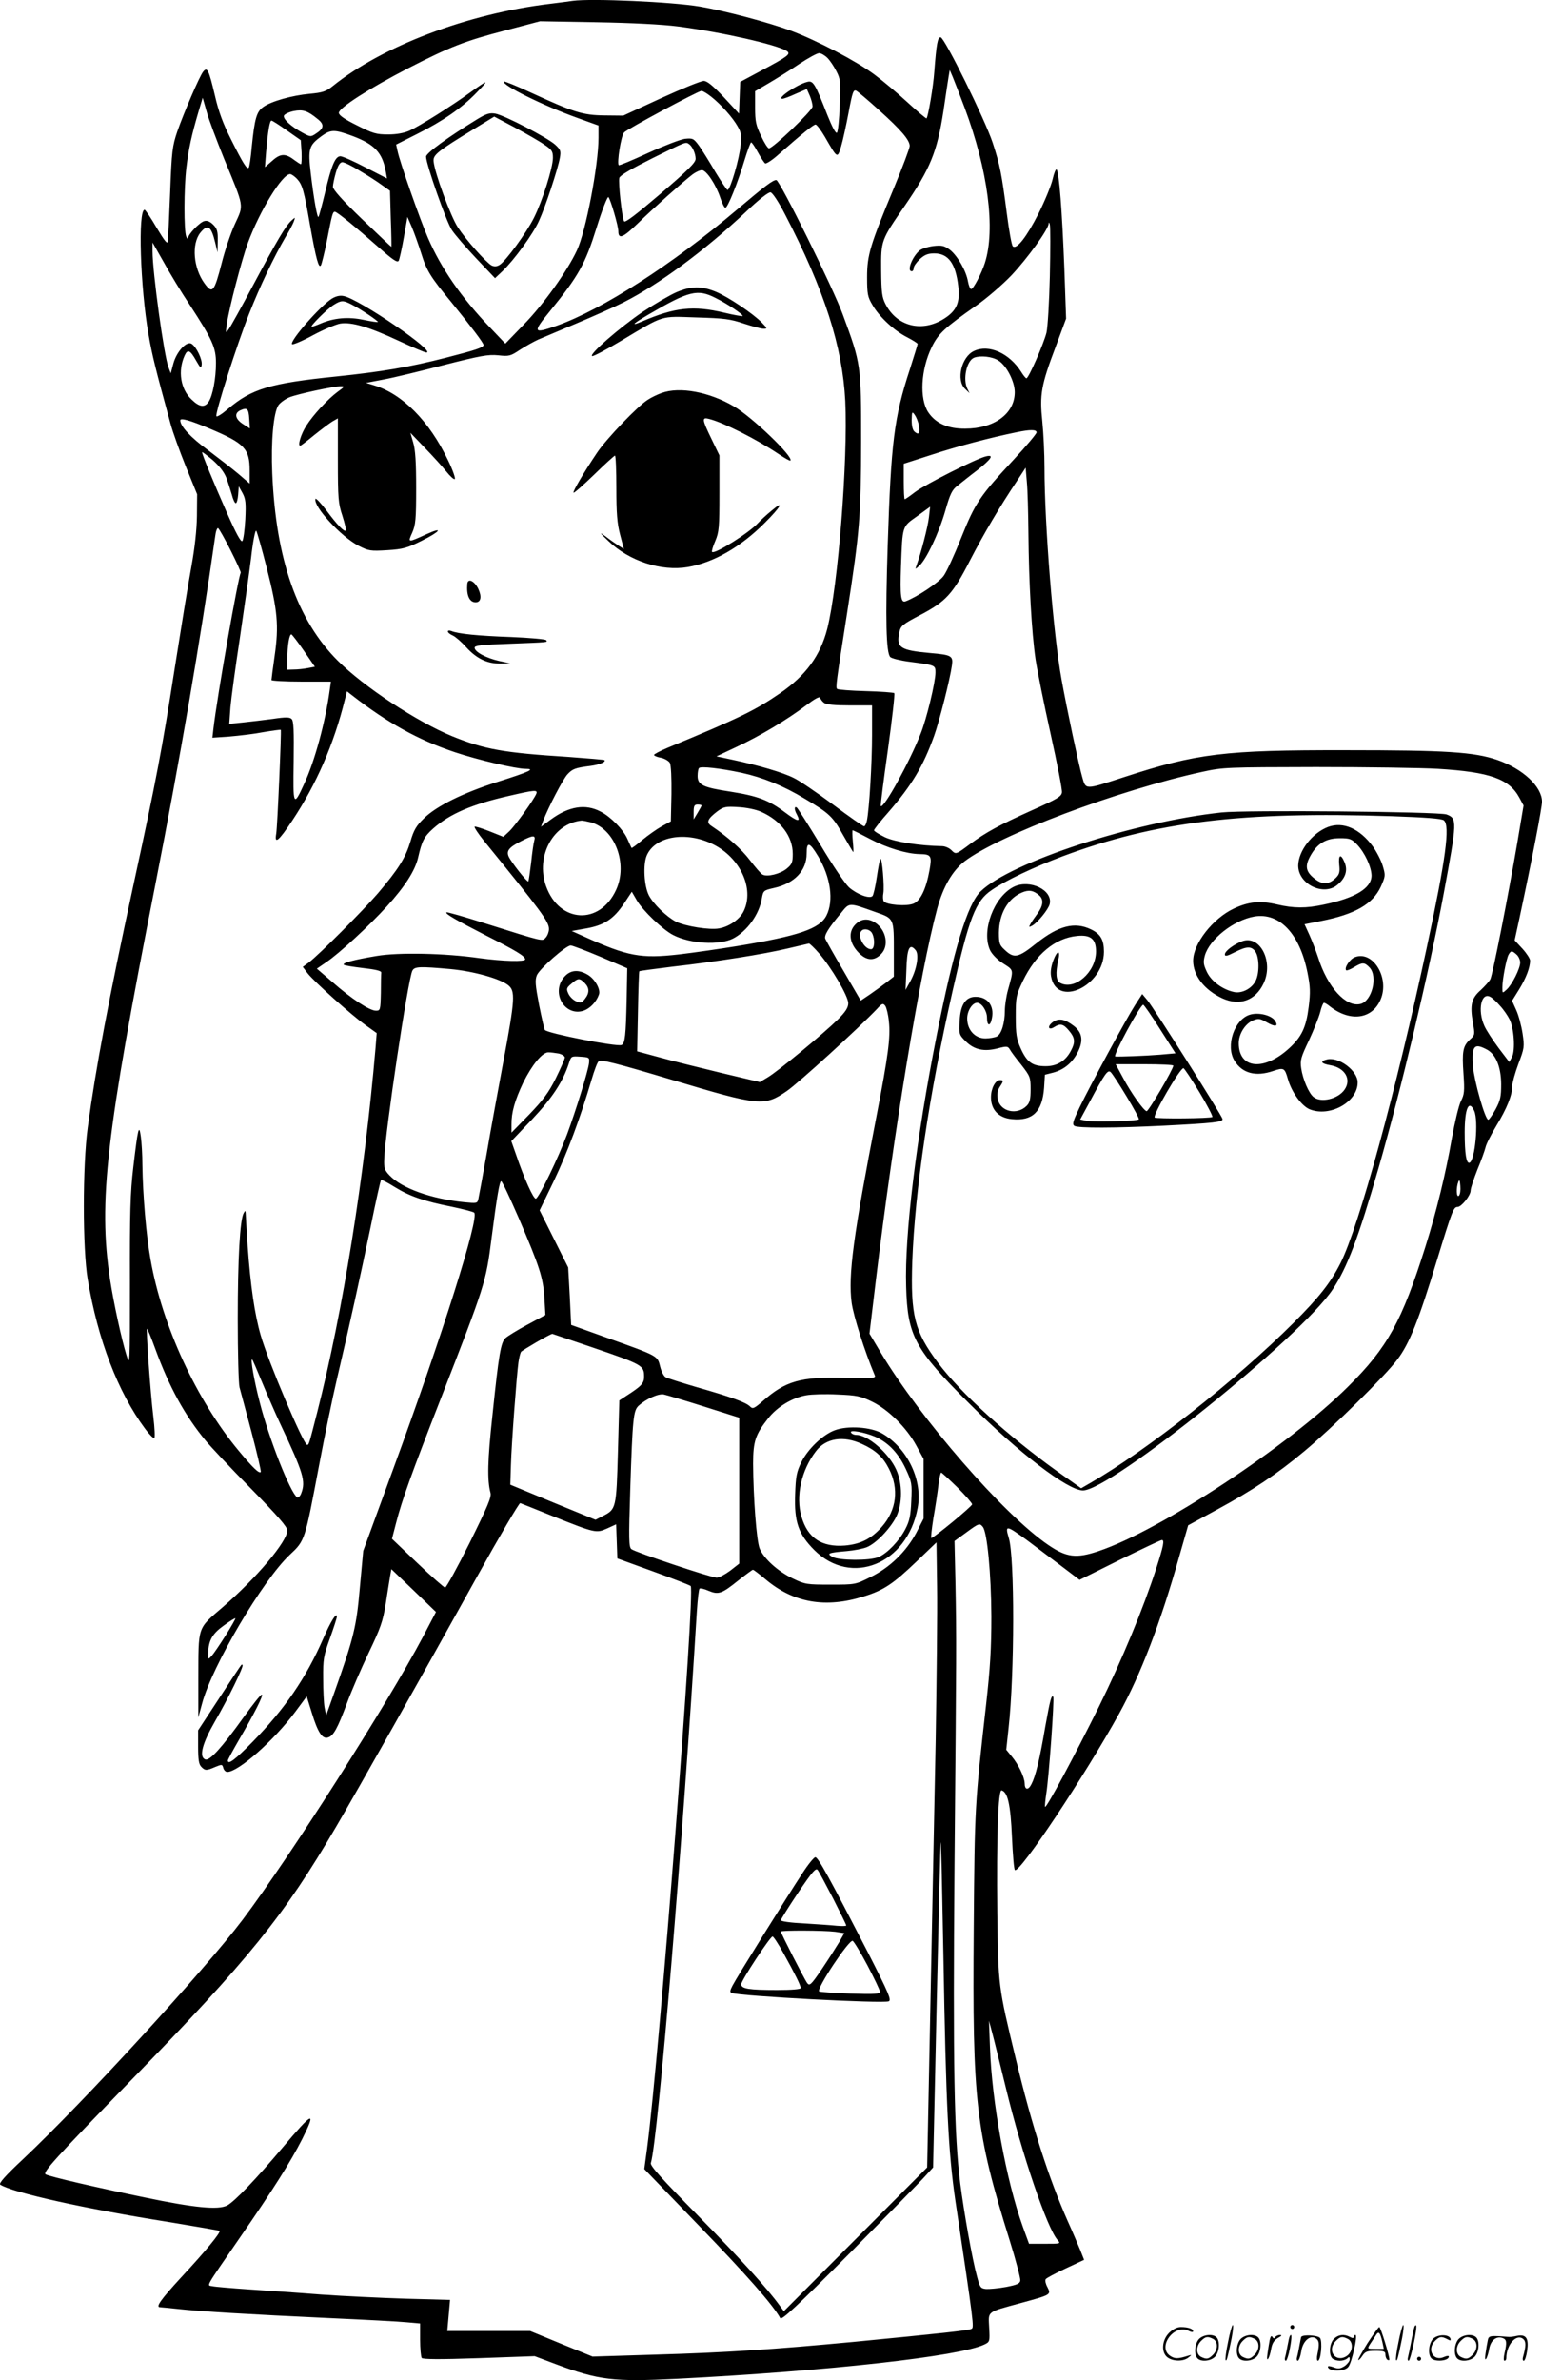 <?xml version="1.0" encoding="UTF-8"?>
<svg xmlns="http://www.w3.org/2000/svg" version="1.0" viewBox="0 0 777.953 1200.563" preserveAspectRatio="xMidYMid meet">
  <g transform="translate(-1.047,1200.827) scale(0.1,-0.1)" fill="#000000" stroke="none">
    <path d="M2900 12004 c-14 -2 -65 -9 -115 -15 -417 -50 -847 -214 -1097 -416 -32 -26 -50 -32 -115 -38 -89 -8 -196 -38 -235 -67 -33 -23 -43 -59 -57 -197 -5 -57 -12 -106 -16 -109 -9 -9 -30 25 -89 143 -40 79 -63 141 -81 220 -31 131 -39 148 -60 121 -19 -25 -96 -204 -130 -301 -25 -74 -28 -98 -36 -305 -5 -124 -10 -235 -12 -248 -1 -18 -14 -3 -56 67 -29 50 -57 91 -61 91 -34 0 -22 -391 20 -630 17 -99 35 -172 111 -450 11 -41 46 -138 77 -215 l57 -140 -1 -110 c-1 -71 -11 -161 -28 -255 -15 -80 -53 -316 -86 -525 -61 -390 -90 -546 -205 -1075 -125 -577 -192 -931 -232 -1230 -26 -192 -26 -610 0 -765 51 -305 153 -570 289 -753 21 -29 42 -50 47 -48 4 3 2 51 -5 108 -15 124 -37 438 -32 443 2 3 21 -43 42 -101 70 -192 149 -336 255 -464 25 -30 127 -139 228 -241 137 -140 183 -193 183 -211 0 -55 -155 -239 -325 -386 -131 -113 -123 -92 -124 -367 l0 -190 19 70 c49 187 306 622 442 750 78 73 76 70 148 450 28 149 69 347 91 440 62 264 116 509 169 763 26 128 50 236 53 238 2 3 33 -13 68 -35 76 -47 148 -72 289 -100 57 -12 108 -25 113 -30 26 -26 -161 -618 -408 -1291 l-152 -415 -17 -185 c-17 -197 -30 -251 -129 -530 l-41 -115 -8 40 c-4 22 -7 88 -7 146 -1 97 2 115 34 203 19 53 35 102 35 109 0 26 -31 -23 -69 -111 -87 -199 -194 -354 -355 -519 -90 -92 -126 -119 -126 -95 0 4 25 50 55 102 80 137 127 230 116 230 -6 0 -46 -51 -90 -112 -113 -158 -173 -223 -195 -215 -33 13 -15 81 49 192 65 112 146 277 139 284 -5 6 5 20 -117 -166 l-107 -163 0 -84 c0 -64 4 -88 16 -100 19 -20 26 -20 70 -1 34 14 36 14 41 -5 3 -11 12 -20 20 -20 56 0 235 158 343 303 l58 78 26 -84 c30 -98 53 -133 82 -123 27 8 48 47 95 173 22 60 71 173 109 253 60 125 72 159 86 245 8 55 19 118 22 139 l7 39 113 -108 112 -108 -66 -126 c-177 -335 -674 -1114 -909 -1426 -195 -258 -803 -921 -1107 -1207 -93 -87 -125 -124 -116 -130 62 -40 430 -122 848 -188 140 -23 256 -43 258 -45 8 -7 -71 -103 -193 -234 -103 -112 -131 -151 -107 -151 4 0 45 -4 92 -9 107 -12 356 -27 765 -46 176 -8 350 -17 388 -21 l67 -6 0 -82 c0 -44 4 -86 8 -92 5 -7 89 -8 289 -1 l281 10 109 -41 c214 -80 288 -89 608 -73 762 39 1428 113 1552 173 27 13 28 15 24 85 -4 85 -16 76 159 124 154 42 154 42 135 80 -9 16 -13 34 -9 40 3 6 49 30 100 54 l94 44 -19 48 c-11 26 -39 93 -64 148 -95 214 -180 478 -261 815 -90 372 -89 367 -94 740 -4 382 4 623 22 617 31 -9 45 -73 52 -235 4 -89 10 -165 15 -167 25 -16 354 478 526 790 108 196 208 455 302 789 l46 160 145 79 c181 98 305 181 440 294 142 118 411 383 470 463 61 80 108 198 200 501 77 252 84 269 104 269 20 0 66 58 66 83 0 12 16 59 34 105 19 45 37 96 41 112 3 16 28 65 55 110 53 87 80 154 80 200 0 16 14 66 31 112 30 79 31 86 21 153 -6 39 -20 92 -32 118 l-21 47 36 58 c35 57 55 110 55 145 0 9 -17 36 -39 60 l-39 42 25 115 c66 309 113 554 113 584 0 76 -96 166 -226 211 -117 40 -258 49 -764 49 -614 1 -751 -16 -1119 -136 -200 -65 -192 -65 -211 2 -16 55 -77 341 -104 491 -41 222 -86 783 -86 1068 0 69 -5 175 -11 234 -14 135 -6 182 67 375 l53 143 -9 257 c-11 284 -26 482 -39 495 -4 4 -13 -18 -20 -49 -7 -31 -39 -109 -71 -173 -60 -118 -111 -184 -130 -165 -6 6 -19 80 -30 165 -26 201 -35 246 -71 356 -38 116 -244 533 -263 533 -15 0 -21 -30 -32 -175 -5 -74 -31 -225 -39 -234 -2 -2 -45 34 -95 80 -50 46 -126 110 -168 141 -91 68 -288 171 -423 222 -115 42 -329 99 -457 121 -141 24 -548 42 -642 29z m530 -129 c223 -29 499 -92 550 -124 22 -15 6 -27 -123 -96 l-112 -60 -3 -80 -3 -80 -77 83 c-55 58 -84 82 -101 82 -14 0 -110 -39 -215 -87 l-191 -88 -95 1 c-109 1 -156 16 -373 116 -71 33 -131 57 -134 55 -15 -16 196 -121 369 -183 l108 -39 0 -62 c0 -138 -64 -473 -109 -568 -49 -105 -169 -273 -269 -375 l-92 -95 -80 84 c-144 151 -244 296 -310 448 -40 92 -143 385 -154 440 l-7 32 103 52 c132 66 228 132 303 210 67 69 61 68 -35 -1 -86 -63 -253 -168 -304 -191 -27 -12 -65 -19 -107 -19 -60 0 -77 5 -158 46 -63 31 -91 51 -91 63 0 25 153 123 350 225 212 109 287 138 495 192 l170 45 285 -5 c178 -3 332 -11 410 -21z m755 -159 c13 -13 33 -43 45 -67 21 -40 22 -53 17 -172 -2 -71 -9 -133 -14 -138 -6 -6 -24 28 -48 88 -63 161 -72 176 -102 168 -52 -13 -157 -85 -125 -85 7 0 37 11 67 25 l56 24 15 -34 c8 -19 14 -43 14 -54 0 -20 -200 -211 -220 -211 -6 0 -24 28 -40 63 -26 53 -30 74 -30 143 l0 82 73 43 c39 23 108 66 152 96 44 29 88 53 98 53 10 0 29 -11 42 -24z m692 -251 c118 -315 157 -614 102 -784 -17 -53 -58 -131 -69 -131 -5 0 -12 17 -16 38 -9 54 -53 130 -91 160 -29 21 -40 24 -85 19 -28 -4 -60 -14 -70 -24 -37 -33 -63 -103 -38 -103 6 0 10 7 10 16 0 9 14 29 31 45 24 22 41 29 73 29 71 0 108 -51 121 -166 10 -81 -9 -124 -71 -163 -111 -71 -238 -40 -296 73 -18 35 -21 59 -22 171 -1 151 -1 151 119 325 129 188 163 271 195 477 11 76 23 154 26 173 l6 35 15 -35 c8 -19 35 -89 60 -155z m-431 -13 c109 -98 154 -150 154 -180 0 -11 -35 -104 -78 -208 -122 -293 -137 -342 -137 -454 0 -85 3 -100 27 -140 34 -60 112 -132 177 -164 28 -15 51 -29 51 -33 0 -3 -18 -61 -39 -127 -80 -244 -95 -368 -112 -889 -12 -374 -8 -542 13 -563 7 -7 51 -18 98 -24 129 -17 130 -17 130 -54 0 -49 -45 -236 -76 -312 -55 -140 -185 -376 -200 -362 -2 2 14 130 36 284 21 153 36 282 32 286 -4 3 -69 8 -144 10 -75 2 -140 7 -144 11 -8 8 -6 25 50 382 64 413 70 488 71 865 0 387 0 391 -92 640 -47 131 -319 680 -336 680 -18 0 -57 -30 -199 -150 -327 -277 -679 -503 -909 -585 -120 -42 -123 -35 -33 75 143 176 177 236 234 419 28 90 55 159 60 155 11 -12 50 -146 50 -172 0 -43 24 -33 99 40 81 79 227 209 275 246 16 12 37 22 48 22 22 0 71 -73 93 -141 9 -27 20 -49 25 -49 12 0 63 128 96 238 15 50 31 92 34 92 4 0 19 -22 34 -50 15 -27 31 -52 37 -56 5 -3 35 16 65 43 126 111 179 153 189 153 6 0 27 -28 47 -62 64 -111 63 -111 82 -48 9 30 26 108 38 172 19 102 24 116 39 108 9 -5 61 -49 115 -98z m-866 82 c45 -30 110 -98 142 -147 28 -44 30 -53 25 -110 -5 -65 -52 -227 -66 -227 -4 0 -31 41 -61 90 -29 50 -66 109 -82 132 -28 38 -32 40 -72 36 -23 -3 -106 -35 -185 -71 -80 -37 -147 -65 -149 -62 -10 10 11 147 27 165 13 16 373 209 391 210 3 0 17 -7 30 -16z m-2438 -329 c102 -247 99 -228 54 -326 -21 -45 -51 -134 -67 -198 -38 -147 -47 -157 -87 -102 -56 77 -66 198 -21 255 37 46 55 34 75 -49 l12 -50 1 58 c1 48 -3 62 -23 82 -16 16 -31 22 -45 18 -23 -6 -81 -66 -82 -86 0 -7 -4 -3 -9 8 -12 29 -12 244 1 350 11 93 26 161 61 280 l21 70 20 -70 c10 -38 51 -146 89 -240z m472 202 c34 -27 31 -47 -10 -73 -25 -17 -28 -17 -68 5 -57 31 -99 69 -93 86 3 7 25 18 49 23 47 9 70 2 122 -41z m-156 -57 l70 -49 4 -61 c1 -33 0 -60 -3 -60 -4 0 -17 9 -31 19 -46 36 -72 36 -113 -1 l-38 -33 6 77 c9 104 18 158 27 158 4 0 39 -22 78 -50z m334 -29 c108 -41 147 -83 164 -174 l7 -39 -109 56 c-59 31 -116 56 -126 56 -26 0 -45 -45 -77 -181 -16 -66 -31 -123 -34 -125 -6 -7 -24 94 -39 222 -14 122 -9 139 54 185 48 35 66 35 160 0z m1694 -39 c17 -11 34 -48 34 -75 0 -19 -38 -57 -177 -176 -123 -105 -179 -148 -184 -139 -11 20 -30 198 -24 219 4 13 63 47 167 99 172 85 167 83 184 72z m-1661 -135 c39 -23 89 -55 112 -72 l41 -29 4 -141 c3 -77 4 -141 3 -142 0 -1 -67 62 -148 140 -98 94 -147 149 -147 163 0 11 7 44 15 72 11 37 21 52 33 52 9 0 49 -19 87 -43z m-317 -40 c28 -30 36 -57 67 -237 30 -169 44 -220 55 -199 4 8 18 64 30 124 26 134 29 145 40 145 11 0 107 -79 225 -183 68 -60 90 -75 97 -64 4 8 16 61 26 118 l18 103 22 -51 c12 -28 33 -87 47 -131 28 -90 46 -119 154 -250 103 -127 161 -204 161 -214 0 -13 -41 -26 -189 -64 -187 -48 -324 -71 -555 -95 -333 -34 -426 -62 -546 -164 -30 -26 -56 -42 -58 -36 -6 18 104 362 165 516 56 142 125 286 183 386 18 29 37 65 42 78 9 25 9 25 -12 6 -28 -26 -69 -94 -194 -328 -58 -109 -113 -208 -122 -220 -15 -21 -16 -20 -9 28 11 78 74 320 106 408 60 162 173 347 213 347 7 0 22 -11 34 -23z m2464 -182 c198 -381 289 -665 303 -940 14 -295 -36 -931 -91 -1149 -35 -135 -108 -235 -237 -324 -128 -88 -207 -126 -569 -276 -38 -16 -68 -32 -68 -36 0 -4 16 -11 35 -14 19 -4 39 -16 45 -26 6 -12 9 -76 8 -157 l-3 -138 -46 -25 c-25 -14 -69 -45 -98 -69 -28 -24 -53 -42 -54 -40 -2 2 -11 23 -22 47 -20 45 -83 110 -134 136 -77 41 -161 27 -252 -40 l-49 -36 10 28 c27 71 101 212 123 236 26 28 39 33 117 43 45 6 79 20 70 29 -3 2 -84 9 -180 16 -330 21 -424 38 -587 104 -178 73 -447 250 -578 381 -205 204 -313 513 -331 945 -7 161 6 306 31 344 9 13 34 31 55 40 42 17 224 56 261 56 19 0 17 -4 -17 -28 -50 -37 -124 -117 -158 -171 -27 -42 -45 -101 -31 -101 4 0 35 24 70 53 35 28 76 59 92 69 l28 16 0 -211 c0 -193 2 -218 23 -281 12 -38 20 -71 17 -74 -8 -8 -44 29 -98 102 -28 37 -53 63 -55 58 -12 -38 130 -192 218 -237 51 -26 60 -27 145 -22 78 5 100 11 172 47 94 46 114 74 26 34 -96 -44 -96 -44 -73 7 17 39 20 66 20 225 0 131 -4 194 -15 230 l-14 49 72 -75 c40 -41 89 -95 109 -120 20 -25 39 -42 43 -38 4 4 -11 47 -34 94 -95 199 -231 336 -375 379 l-39 12 89 17 c49 9 186 42 304 73 185 47 223 54 274 49 55 -6 62 -4 110 28 28 18 69 41 91 51 22 9 108 46 192 81 83 35 192 83 241 108 176 89 409 261 615 455 66 63 115 101 125 99 10 -2 40 -47 74 -113z m1335 -310 c-3 -132 -11 -260 -17 -285 -14 -56 -90 -230 -101 -230 -4 0 -16 15 -27 33 -59 93 -162 140 -237 105 -64 -29 -92 -147 -46 -191 l23 -22 -11 22 c-24 48 -4 142 34 157 32 12 91 6 122 -14 41 -25 83 -106 83 -160 0 -108 -103 -184 -250 -184 -87 -1 -149 27 -186 82 -46 68 -38 216 17 329 33 68 65 98 228 212 50 35 128 102 174 150 81 86 186 231 188 261 1 9 3 7 6 -5 3 -11 3 -128 0 -260z m-4339 -145 c114 -175 132 -215 132 -293 0 -77 -16 -162 -36 -194 -20 -32 -47 -29 -87 10 -56 52 -70 145 -35 222 15 33 28 28 58 -26 22 -38 25 -41 28 -21 4 27 -27 91 -51 106 -25 16 -76 -40 -92 -100 l-13 -49 -11 29 c-23 57 -81 483 -81 586 l0 45 57 -100 c30 -55 89 -152 131 -215z m300 -575 l3 -48 -33 21 c-41 26 -47 55 -16 70 35 16 43 10 46 -43z m3378 -32 c7 -40 0 -51 -21 -33 -10 8 -15 29 -15 59 1 42 2 45 15 27 8 -11 18 -35 21 -53z m-3575 -18 c173 -73 199 -100 199 -210 l0 -66 -57 49 c-32 27 -102 81 -155 121 -87 64 -138 119 -138 149 0 14 50 0 151 -43z m4169 -18 c0 -7 -52 -69 -116 -138 -170 -183 -193 -216 -264 -393 -34 -86 -74 -173 -89 -193 -24 -33 -135 -107 -192 -128 -24 -9 -28 27 -23 175 8 210 5 200 81 254 l66 48 -6 -53 c-5 -47 -40 -181 -63 -244 -7 -20 -7 -20 14 -1 35 30 99 165 131 276 25 88 35 108 63 129 18 14 61 49 97 76 74 58 89 82 45 71 -48 -11 -307 -142 -357 -180 -26 -20 -49 -36 -52 -36 -3 0 -5 40 -5 90 l0 89 143 46 c125 41 290 85 427 113 67 14 100 14 100 -1z m-4088 -228 c9 -24 21 -63 28 -86 6 -24 15 -43 20 -43 5 0 10 19 12 43 l3 42 19 -34 c16 -30 18 -50 14 -133 -3 -55 -10 -104 -15 -109 -7 -7 -32 39 -77 141 -68 154 -126 295 -126 307 0 3 24 -15 53 -39 34 -30 58 -61 69 -89z m4047 -284 c2 -241 16 -496 36 -633 9 -59 43 -228 76 -376 33 -149 59 -281 57 -295 -3 -21 -23 -33 -153 -91 -162 -73 -232 -111 -310 -169 -72 -54 -72 -54 -95 -31 -11 11 -32 20 -47 20 -112 2 -237 21 -288 45 -30 15 -55 30 -55 35 0 5 33 47 74 93 117 135 174 230 229 383 26 72 81 288 90 356 7 48 -3 53 -108 62 -154 14 -174 27 -157 106 7 32 16 39 107 87 127 67 162 104 249 274 69 134 152 274 237 401 l44 67 6 -72 c4 -40 7 -157 8 -262z m-4024 -85 c30 -59 52 -109 50 -111 -11 -12 -119 -622 -138 -788 l-5 -44 86 6 c48 4 125 13 171 22 47 8 86 13 88 12 4 -5 -17 -489 -23 -524 -10 -56 12 -38 81 66 121 182 210 386 265 609 l11 43 23 -18 c181 -141 336 -227 521 -289 117 -39 308 -84 357 -84 51 0 22 -14 -142 -66 -172 -55 -307 -121 -371 -184 -38 -37 -51 -58 -68 -117 -25 -82 -59 -137 -164 -261 -75 -87 -297 -310 -350 -350 l-29 -21 25 -33 c33 -42 219 -209 292 -261 l56 -40 -6 -76 c-56 -650 -165 -1331 -294 -1836 -42 -164 -42 -165 -51 -165 -18 0 -196 419 -234 552 -31 106 -52 253 -66 450 -5 81 -10 155 -10 165 -1 16 -2 16 -10 2 -19 -32 -30 -232 -30 -533 0 -171 4 -327 9 -346 5 -19 33 -122 61 -228 28 -107 49 -196 46 -199 -8 -9 -40 21 -111 107 -213 256 -386 630 -445 965 -22 121 -39 328 -41 475 0 52 -4 118 -8 145 -9 67 -15 42 -38 -155 -15 -127 -18 -232 -17 -580 0 -418 0 -424 -17 -369 -26 84 -66 270 -84 387 -58 391 -21 718 230 1992 124 633 224 1211 301 1752 3 26 10 45 15 42 5 -3 34 -54 64 -114z m181 -86 c55 -215 62 -291 40 -444 -9 -63 -16 -118 -16 -122 0 -4 68 -8 150 -8 l150 0 -6 -42 c-22 -163 -76 -360 -129 -474 -54 -119 -57 -112 -53 114 2 151 0 204 -10 213 -9 10 -29 11 -95 1 -45 -6 -113 -14 -151 -18 l-69 -7 6 84 c4 46 25 201 47 345 21 143 47 327 57 407 9 81 21 143 26 138 4 -4 28 -89 53 -187z m188 -419 l55 -80 -37 -7 c-20 -4 -52 -7 -69 -7 l-33 -1 0 53 c0 67 10 129 21 125 4 -2 33 -39 63 -83z m2624 -262 c11 -9 54 -13 129 -13 l113 0 0 -149 c0 -142 -14 -376 -26 -433 -3 -16 -10 -28 -14 -28 -5 0 -76 49 -157 110 -81 60 -170 121 -198 134 -53 27 -178 64 -310 92 l-80 17 100 47 c117 54 257 138 352 210 45 34 69 47 71 38 3 -7 11 -19 20 -25z m-416 -353 c106 -23 212 -66 319 -131 125 -74 141 -90 193 -183 27 -47 50 -86 51 -86 2 0 1 25 -2 55 -3 30 -3 55 -1 55 3 0 43 -20 90 -45 84 -44 183 -74 248 -75 58 -1 63 -8 50 -81 -17 -95 -46 -155 -81 -169 -35 -15 -139 -6 -150 12 -4 7 -5 25 -2 40 6 32 -6 182 -15 174 -3 -3 -11 -45 -18 -92 -7 -48 -17 -91 -22 -96 -15 -15 -78 9 -118 44 -19 17 -84 113 -144 214 -61 101 -115 186 -120 189 -13 8 -13 -11 1 -36 21 -40 3 -36 -61 12 -81 61 -136 82 -275 104 -138 21 -165 34 -165 79 0 18 3 36 7 40 10 10 107 -1 215 -24z m3514 20 c262 -16 359 -51 410 -146 l21 -39 -32 -190 c-46 -268 -124 -665 -136 -687 -6 -11 -28 -35 -48 -54 -47 -41 -55 -75 -40 -162 11 -63 11 -65 -15 -88 -35 -33 -40 -59 -32 -174 6 -86 4 -103 -13 -136 -11 -22 -31 -106 -46 -189 -30 -173 -77 -367 -133 -545 -119 -377 -191 -509 -391 -707 -299 -298 -947 -725 -1258 -829 -112 -38 -162 -32 -254 31 -226 154 -646 638 -846 972 l-56 94 32 267 c90 747 223 1555 310 1878 30 110 77 190 137 237 175 133 774 359 1201 452 105 23 123 23 573 24 256 0 533 -4 616 -9z m-4550 -126 c-11 -28 -105 -159 -136 -189 l-30 -28 -70 28 c-38 15 -73 26 -75 23 -3 -3 18 -35 47 -71 292 -359 328 -408 328 -445 0 -14 -7 -33 -16 -43 -18 -20 -3 -24 -308 72 -104 33 -191 58 -193 55 -8 -7 46 -38 202 -118 148 -75 195 -103 195 -119 0 -13 -110 -10 -230 6 -174 25 -409 30 -520 11 -114 -19 -174 -35 -165 -44 3 -4 48 -11 98 -17 62 -7 92 -14 91 -23 -1 -6 -2 -52 -2 -102 -2 -87 -3 -90 -25 -90 -32 0 -125 61 -220 145 l-78 67 48 33 c63 42 217 184 306 282 90 99 142 180 157 246 19 83 30 105 76 146 84 74 195 122 384 165 129 30 144 31 136 10z m834 -59 c0 -2 -9 -19 -20 -37 l-20 -33 0 38 c0 30 4 37 20 37 11 0 20 -2 20 -5z m301 -32 c99 -44 159 -124 159 -212 0 -42 -4 -53 -30 -74 -32 -27 -100 -44 -123 -30 -8 4 -36 37 -63 72 -43 57 -115 120 -193 172 -29 18 -22 36 29 75 32 23 42 25 105 21 40 -2 90 -12 116 -24z m-859 -53 c121 -34 187 -209 127 -340 -82 -180 -287 -169 -354 19 -53 152 37 316 180 330 6 0 27 -4 47 -9z m-286 -92 c-4 -13 -11 -63 -16 -112 -6 -49 -12 -91 -14 -94 -6 -5 -86 97 -99 125 -13 29 1 47 62 78 60 31 75 32 67 3z m901 -18 c138 -68 210 -224 156 -337 -19 -41 -73 -79 -125 -88 -48 -9 -170 11 -217 34 -47 24 -115 90 -137 133 -24 47 -30 154 -11 200 41 98 198 125 334 58z m531 -61 c63 -105 80 -224 42 -299 -34 -67 -141 -103 -450 -154 -86 -14 -217 -33 -293 -42 -194 -22 -260 -10 -482 91 l-60 27 73 13 c91 16 139 48 191 126 l39 59 25 -43 c31 -53 131 -148 183 -175 87 -45 234 -53 303 -18 71 37 132 122 145 202 7 40 9 41 61 53 104 23 165 88 165 173 0 63 14 60 58 -13z m288 -281 c97 -34 94 -29 94 -208 l0 -118 -37 -29 c-21 -16 -59 -44 -84 -61 l-46 -31 -86 148 c-48 81 -89 155 -93 164 -6 17 14 51 79 129 44 55 38 54 173 6z m-283 -209 c62 -71 147 -216 147 -251 0 -22 -13 -43 -52 -82 -71 -70 -303 -262 -354 -292 l-40 -24 -194 46 c-107 26 -246 60 -310 78 l-115 31 4 200 c2 110 5 202 7 204 2 2 77 12 166 23 221 25 462 63 583 92 55 13 103 24 107 25 3 0 27 -22 51 -50z m-1103 -17 l135 -58 -3 -159 c-4 -179 -8 -221 -26 -228 -25 -10 -376 59 -387 76 -3 5 -16 62 -29 127 -19 100 -21 124 -11 149 14 33 148 151 171 150 8 0 76 -26 150 -57z m1590 33 c18 -22 6 -95 -25 -153 l-26 -47 4 95 c3 116 16 143 47 105z m3032 -22 c10 -9 18 -27 18 -40 0 -30 -41 -112 -69 -137 -21 -19 -21 -19 -21 11 0 40 20 144 31 165 12 22 18 22 41 1z m-5379 -73 c117 -11 249 -48 291 -81 37 -29 35 -70 -23 -380 -27 -145 -66 -356 -85 -469 -20 -113 -39 -216 -42 -229 -5 -23 -7 -23 -71 -17 -167 17 -315 70 -377 135 -25 26 -29 37 -27 83 4 133 120 909 142 950 11 21 37 22 192 8z m5295 -185 c18 -19 39 -50 48 -68 23 -44 30 -156 13 -190 l-14 -26 -54 71 c-29 39 -62 89 -72 112 -35 78 -16 171 30 146 10 -5 32 -25 49 -45z m-3083 -80 c9 -78 -4 -174 -61 -469 -119 -614 -145 -809 -127 -949 10 -70 66 -246 117 -367 6 -14 -12 -15 -152 -12 -223 6 -299 -16 -414 -118 -43 -37 -50 -40 -63 -27 -20 21 -94 48 -266 97 -79 23 -151 46 -160 51 -9 4 -22 29 -28 54 -14 55 -8 52 -268 145 l-181 65 -7 145 -8 145 -72 144 -72 144 73 151 c68 143 131 312 189 508 14 48 30 90 36 93 14 9 79 -7 374 -95 437 -131 462 -133 574 -56 59 40 369 323 456 415 26 29 31 30 42 15 6 -9 15 -44 18 -79z m3015 -140 c47 -24 73 -87 74 -175 0 -64 -4 -82 -28 -127 -16 -29 -33 -53 -37 -53 -16 0 -71 195 -77 267 -7 106 5 121 68 88z m-4681 -21 c17 -4 31 -13 31 -20 0 -8 -21 -55 -46 -106 -36 -72 -64 -109 -134 -182 l-89 -91 0 40 c-1 62 17 123 59 212 44 89 96 153 127 153 11 0 35 -3 52 -6z m153 -49 c-5 -41 -65 -235 -110 -357 -44 -119 -142 -321 -158 -326 -12 -3 -59 101 -100 222 l-24 68 104 109 c102 108 156 190 186 282 12 38 12 38 58 35 46 -3 47 -4 44 -33z m4466 -240 c23 -51 4 -253 -24 -262 -16 -5 -24 45 -24 154 0 120 21 167 48 108z m-77 -428 c-13 -13 -15 41 -3 70 5 13 8 8 10 -21 2 -21 -1 -43 -7 -49z m-4743 -114 c105 -245 123 -300 129 -402 l5 -86 -91 -49 c-50 -27 -99 -57 -110 -67 -24 -22 -34 -80 -66 -389 -25 -229 -27 -328 -10 -392 6 -21 -14 -68 -105 -252 -62 -124 -118 -226 -124 -226 -6 1 -69 56 -139 123 l-129 123 21 81 c30 116 76 244 226 628 223 573 227 584 255 805 28 218 41 290 49 290 5 0 44 -84 89 -187z m364 -649 c263 -90 268 -93 268 -151 0 -33 -15 -48 -90 -96 l-35 -23 -7 -258 c-8 -287 -9 -291 -76 -325 l-37 -19 -215 88 -215 89 3 98 c3 108 29 454 38 519 3 22 9 46 13 53 6 8 144 89 158 91 1 0 88 -30 195 -66z m-1659 -179 c25 -60 66 -155 92 -210 116 -247 129 -288 105 -350 -5 -14 -15 -23 -20 -20 -34 21 -143 297 -189 479 -28 107 -49 226 -38 216 3 -3 25 -54 50 -115z m2230 -122 l177 -56 0 -368 0 -368 -46 -36 c-26 -19 -56 -35 -68 -35 -26 0 -410 128 -430 144 -13 10 -14 49 -6 296 12 370 16 403 43 428 38 34 100 62 127 56 14 -3 105 -30 203 -61z m847 25 c82 -40 174 -131 223 -221 l37 -68 0 -150 0 -151 -37 -72 c-51 -95 -133 -175 -231 -223 -76 -38 -76 -38 -201 -38 -120 0 -129 1 -191 31 -75 36 -145 99 -167 151 -16 39 -32 257 -33 428 0 114 12 148 77 230 45 57 121 103 191 115 26 5 97 7 157 4 98 -4 117 -8 175 -36z m430 -432 c41 -41 75 -80 75 -86 0 -10 -194 -170 -206 -170 -3 0 2 46 11 103 10 56 21 130 25 165 4 34 10 62 14 62 3 0 40 -34 81 -74z m-2045 -144 c220 -88 223 -88 278 -64 l46 21 3 -86 3 -86 182 -66 c100 -36 184 -69 188 -73 24 -24 -156 -2348 -220 -2837 l-14 -104 278 -288 c237 -245 371 -397 408 -464 7 -12 82 58 350 327 187 189 358 363 380 388 l41 45 18 822 c10 452 19 821 21 819 2 -1 7 -259 13 -572 13 -760 25 -992 60 -1234 95 -635 95 -641 82 -649 -13 -8 -154 -23 -597 -66 -404 -38 -643 -54 -993 -64 l-322 -10 -157 64 -158 65 -209 0 -209 0 7 78 7 79 -223 6 c-123 4 -315 13 -428 21 -113 9 -277 20 -365 26 -88 6 -171 13 -183 16 -29 6 -41 -16 138 244 168 243 257 384 315 498 74 148 54 139 -99 -43 -133 -158 -243 -273 -280 -292 -45 -23 -163 -12 -417 41 -237 49 -476 104 -498 116 -17 9 41 74 431 475 596 612 771 829 1035 1280 117 200 413 725 709 1258 115 207 214 375 219 373 6 -2 78 -31 160 -64z m2174 -56 c22 -27 42 -236 43 -451 0 -163 -6 -261 -26 -440 -58 -516 -58 -512 -63 -1133 -7 -880 9 -1022 182 -1577 31 -99 54 -189 53 -200 -2 -16 -16 -22 -73 -33 -38 -7 -83 -11 -100 -10 -28 3 -31 8 -46 65 -23 83 -65 320 -84 467 -31 243 -37 594 -29 1601 10 1124 10 1130 5 1420 l-5 220 58 42 c65 48 69 49 85 29z m223 -67 c45 -34 124 -93 174 -131 l91 -69 203 101 c112 55 207 100 212 100 14 0 9 -28 -28 -143 -65 -201 -173 -462 -290 -699 -120 -242 -264 -511 -271 -504 -2 2 1 32 6 67 13 77 42 482 35 488 -9 10 -15 -12 -40 -150 -28 -165 -49 -251 -70 -291 -16 -32 -34 -29 -34 5 -1 31 -32 96 -65 135 l-28 34 12 111 c30 270 31 859 1 957 -20 67 -14 66 92 -11z m-461 -1009 c-6 -305 -18 -915 -27 -1355 l-16 -800 -362 -363 -361 -362 -20 27 c-64 89 -198 236 -413 455 -183 186 -242 251 -238 265 36 117 162 1627 232 2781 4 62 10 115 14 117 4 3 25 -2 45 -11 50 -21 67 -15 149 51 38 30 72 55 75 55 4 0 31 -21 61 -46 142 -121 305 -150 500 -88 100 31 148 64 266 177 l99 95 3 -222 c2 -121 -2 -471 -7 -776z m-3582 529 c-29 -46 -61 -93 -71 -104 -18 -19 -18 -19 -17 15 1 63 21 98 79 139 30 22 56 38 58 36 2 -1 -20 -40 -49 -86z m3937 -2286 c81 -334 208 -706 260 -764 17 -19 15 -19 -64 -19 l-80 0 -31 85 c-84 232 -157 632 -166 905 l-5 135 16 -60 c9 -33 40 -160 70 -282z M2420 11408 c-150 -92 -260 -172 -260 -190 0 -37 102 -328 130 -370 16 -24 71 -88 123 -143 l95 -100 37 35 c58 55 156 189 185 255 31 67 95 260 105 317 6 34 4 41 -23 66 -38 35 -255 148 -302 157 -29 5 -45 0 -90 -27z m336 -129 c39 -26 44 -34 44 -67 0 -50 -54 -220 -96 -303 -38 -76 -142 -218 -173 -237 -15 -9 -27 -9 -40 -3 -29 16 -131 131 -171 193 -36 55 -116 272 -122 332 -3 33 16 49 211 168 l95 58 104 -55 c57 -31 124 -69 148 -86z M1685 10502 c-60 -38 -215 -215 -201 -230 4 -4 52 16 105 45 54 29 116 55 138 59 57 9 145 -17 293 -86 71 -33 134 -60 141 -60 56 0 -340 271 -417 285 -19 4 -39 -1 -59 -13z m98 -29 c44 -22 138 -85 134 -89 -2 -2 -35 3 -73 11 -77 16 -148 10 -216 -19 -21 -9 -41 -16 -45 -16 -12 0 79 91 112 111 37 23 47 23 88 2z M3425 10535 c-33 -14 -110 -59 -172 -100 -115 -78 -274 -216 -255 -223 6 -2 71 32 144 76 224 134 196 125 382 119 140 -4 171 -8 239 -31 43 -14 87 -26 99 -26 21 0 20 2 -7 30 -43 45 -171 131 -234 157 -72 29 -121 29 -196 -2z m196 -30 c59 -29 142 -85 136 -91 -2 -2 -44 5 -93 17 -155 37 -249 27 -416 -45 -59 -25 -45 -11 35 36 204 119 246 130 338 83z M3349 10026 c-20 -7 -52 -22 -70 -34 -49 -30 -209 -197 -256 -267 -68 -101 -124 -197 -119 -202 3 -3 49 38 104 91 54 53 102 96 105 96 4 0 7 -73 7 -163 0 -128 4 -179 19 -236 l19 -72 -27 17 c-14 9 -44 30 -66 47 -33 24 -30 19 15 -24 105 -101 267 -154 401 -131 129 22 267 101 388 223 80 79 101 118 35 62 -27 -22 -58 -51 -69 -63 -44 -49 -219 -159 -232 -146 -3 3 4 28 16 55 19 45 21 68 21 241 l0 191 -40 83 c-48 99 -50 111 -12 101 72 -18 241 -103 352 -178 30 -20 56 -35 58 -32 18 17 -193 220 -286 274 -123 72 -272 100 -363 67z M2368 9063 c-5 -58 11 -93 42 -93 27 0 32 29 13 69 -20 40 -52 54 -55 24z M2270 8823 c0 -6 12 -15 26 -21 14 -7 44 -33 67 -59 52 -57 106 -83 172 -82 l50 1 -56 12 c-66 15 -124 46 -124 67 0 11 32 15 175 20 204 8 193 7 186 18 -3 5 -83 12 -178 16 -168 6 -265 16 -300 30 -10 4 -18 3 -18 -2z M6174 7910 c-442 -47 -1065 -251 -1216 -398 -66 -63 -136 -293 -222 -727 -103 -521 -162 -1003 -154 -1267 7 -249 43 -315 317 -588 249 -249 499 -440 575 -440 139 0 1100 773 1260 1014 73 110 129 258 231 611 114 396 254 984 329 1385 68 367 69 380 14 400 -41 14 -1013 23 -1134 10z m859 -19 c171 -6 252 -12 262 -21 32 -27 10 -193 -86 -640 -154 -718 -343 -1411 -436 -1594 -50 -99 -108 -172 -237 -301 -287 -287 -742 -645 -1026 -808 l-45 -26 -120 85 c-251 180 -489 396 -603 549 -118 158 -138 238 -129 510 13 357 85 842 203 1363 84 372 116 455 197 510 69 48 213 116 359 171 466 174 902 227 1661 202z M6711 7837 c-81 -31 -150 -121 -151 -195 0 -94 128 -156 198 -97 41 34 53 73 36 113 -19 46 -32 39 -27 -12 4 -35 1 -48 -16 -65 -35 -35 -67 -37 -106 -7 -47 36 -53 65 -23 118 34 61 78 88 148 88 50 0 59 -3 87 -32 39 -41 72 -112 73 -156 0 -64 -82 -114 -242 -147 -89 -19 -150 -19 -235 1 -84 20 -144 14 -218 -21 -106 -50 -205 -177 -205 -263 0 -75 57 -148 148 -190 87 -39 166 -11 207 75 52 108 -16 245 -106 214 -42 -15 -89 -50 -89 -67 0 -11 11 -9 50 11 61 31 84 31 104 3 20 -29 21 -110 1 -148 -20 -39 -69 -64 -108 -56 -57 12 -114 53 -137 100 -18 38 -20 50 -11 84 23 82 145 179 250 197 127 21 229 -87 268 -284 14 -70 15 -98 6 -171 -13 -104 -35 -151 -98 -209 -127 -117 -255 -105 -255 25 0 47 32 98 72 115 28 11 35 10 70 -10 42 -24 59 -21 42 7 -18 29 -83 45 -127 32 -79 -23 -125 -158 -78 -233 39 -63 107 -81 195 -51 53 18 58 16 74 -41 19 -66 68 -134 109 -152 102 -42 243 36 243 135 0 60 -96 131 -155 116 -37 -9 -30 -21 17 -29 74 -13 108 -71 72 -123 -32 -47 -118 -68 -156 -38 -24 18 -55 90 -63 146 -6 40 -1 56 39 140 24 52 50 116 57 143 6 26 15 47 19 47 4 0 18 -8 31 -19 102 -79 213 -64 255 36 46 109 -39 248 -130 213 -25 -9 -55 -54 -44 -66 3 -3 21 4 39 15 43 26 53 26 79 -1 43 -46 12 -170 -46 -184 -73 -18 -167 85 -214 236 -10 30 -29 80 -43 111 l-25 55 81 16 c173 34 263 85 304 174 23 52 24 56 10 103 -8 28 -31 72 -50 99 -67 91 -150 127 -226 99z M5125 7535 c-101 -51 -165 -224 -119 -321 10 -20 37 -48 66 -66 54 -35 53 -28 24 -133 -9 -32 -16 -80 -16 -105 0 -62 -17 -118 -40 -130 -10 -5 -37 -10 -58 -10 -53 0 -92 43 -92 101 0 38 26 79 50 79 23 0 50 -41 50 -75 0 -44 17 -46 25 -2 12 63 -22 107 -83 107 -49 0 -76 -39 -80 -120 -4 -68 -3 -71 30 -104 43 -43 93 -54 162 -36 46 12 51 11 61 -5 5 -10 31 -45 58 -78 45 -58 47 -63 47 -124 0 -49 -4 -67 -20 -83 -49 -49 -134 -29 -146 35 -4 25 -1 42 10 60 20 30 20 35 2 35 -24 0 -46 -42 -46 -87 0 -63 39 -104 106 -110 104 -10 153 37 162 158 l4 66 43 11 c55 15 98 51 125 107 27 56 20 96 -23 129 -46 35 -77 40 -107 17 -28 -22 -19 -42 10 -23 30 19 46 15 74 -19 30 -35 32 -58 11 -98 -27 -54 -71 -81 -129 -81 -67 0 -95 20 -127 92 -20 45 -24 69 -24 158 0 100 2 108 36 180 65 135 162 216 273 227 69 7 96 -15 96 -79 -1 -104 -107 -197 -181 -158 -21 12 -24 49 -10 113 13 53 -4 55 -24 2 -11 -29 -16 -58 -12 -81 27 -162 266 -51 267 123 0 60 -17 90 -65 113 -83 40 -164 19 -276 -70 -92 -74 -113 -78 -161 -32 -25 23 -28 33 -28 86 1 95 45 172 116 202 35 15 58 11 87 -14 24 -21 21 -52 -9 -93 -14 -19 -30 -42 -35 -52 -9 -16 -8 -17 9 -8 27 15 81 81 88 108 18 71 -100 128 -181 88z M5738 6940 c-45 -70 -228 -408 -281 -518 -33 -69 -38 -85 -26 -93 18 -12 207 -11 449 1 254 13 302 18 298 34 -4 19 -348 562 -379 599 l-26 31 -35 -54z m125 -123 l78 -122 -78 -7 c-73 -6 -209 -11 -226 -9 -14 2 126 261 141 261 4 0 42 -55 85 -123z m67 -184 c0 -18 -126 -233 -135 -230 -17 6 -78 92 -118 167 l-38 70 145 0 c80 0 146 -3 146 -7z m131 -133 c40 -66 69 -123 66 -126 -7 -8 -284 -10 -291 -3 -11 11 127 249 145 249 4 0 40 -54 80 -120z m-366 -24 c36 -59 64 -111 61 -114 -9 -9 -220 -15 -260 -8 l-36 7 47 87 c79 148 93 167 108 151 8 -8 44 -63 80 -123z M4324 7343 c-35 -38 -28 -92 17 -139 40 -42 79 -45 114 -9 42 41 27 122 -29 159 -37 24 -73 20 -102 -11z m86 -42 c16 -30 13 -81 -5 -81 -35 0 -72 70 -48 93 13 14 43 7 53 -12z M2856 7079 c-67 -79 4 -200 99 -169 32 11 64 44 77 81 10 25 -19 77 -54 99 -49 30 -91 26 -122 -11z m104 -29 c25 -25 25 -51 1 -81 -16 -21 -22 -22 -45 -11 -14 6 -32 24 -38 38 -11 24 -10 29 15 50 34 29 41 30 67 4z M4223 4794 c-61 -22 -137 -95 -170 -162 -24 -49 -28 -72 -31 -162 -5 -138 16 -200 97 -281 186 -185 468 -71 521 212 27 139 -51 302 -178 376 -56 33 -173 41 -239 17z m203 -33 c67 -30 117 -83 154 -162 31 -67 32 -75 28 -162 -3 -74 -9 -102 -30 -142 -31 -60 -91 -122 -135 -141 -43 -19 -200 -18 -233 1 -31 17 -20 21 72 29 36 3 83 12 102 20 47 19 118 94 148 153 32 66 32 168 0 238 -38 84 -143 175 -201 175 -11 0 -23 5 -27 12 -10 16 68 2 122 -21z m-66 -37 c68 -31 105 -65 135 -124 52 -102 39 -209 -36 -294 -53 -60 -107 -87 -186 -94 -117 -9 -188 38 -219 146 -30 102 -1 234 73 330 50 66 139 80 233 36z M4058 2558 c-80 -122 -333 -528 -352 -566 -13 -25 -14 -33 -4 -37 47 -16 761 -54 792 -42 15 6 1 39 -104 245 -193 374 -252 482 -266 482 -7 0 -37 -37 -66 -82z m156 -127 c36 -71 66 -132 66 -135 0 -4 -21 -4 -47 -2 -27 3 -101 8 -165 12 -65 3 -118 10 -118 16 0 5 39 67 87 139 73 108 90 127 99 114 7 -9 41 -73 78 -144z m10 -167 l46 -7 -26 -46 c-15 -25 -54 -86 -87 -135 -56 -82 -62 -87 -75 -70 -14 20 -132 250 -132 259 0 7 218 6 274 -1z m-262 -106 c60 -108 88 -165 88 -178 0 -6 -43 -10 -119 -10 -141 0 -181 6 -181 29 0 19 146 241 158 241 5 0 29 -37 54 -82z m425 -64 c34 -65 63 -125 63 -133 0 -11 -26 -13 -150 -9 -83 3 -153 8 -157 11 -14 14 150 261 169 255 6 -2 40 -58 75 -124z M6206 194 c-10 -47 -15 -88 -12 -91 5 -6 9 7 30 110 7 37 10 67 6 67 -4 0 -15 -39 -24 -86z M6520 270 c0 -5 5 -10 10 -10 6 0 10 5 10 10 0 6 -4 10 -10 10 -5 0 -10 -4 -10 -10z M7066 194 c-10 -47 -15 -88 -12 -91 5 -6 9 7 30 110 7 37 10 67 6 67 -4 0 -15 -39 -24 -86z M7146 269 c-3 -8 -10 -41 -16 -74 -6 -33 -14 -68 -16 -77 -3 -10 -1 -18 3 -18 10 0 46 171 38 178 -2 3 -7 -1 -9 -9z M5909 241 c-38 -38 -41 -101 -7 -125 29 -20 79 -20 104 0 18 14 18 15 1 10 -53 -17 -69 -17 -92 -2 -69 45 21 166 94 126 12 -6 21 -7 21 -1 0 12 -25 21 -62 21 -19 0 -39 -10 -59 -29z M6910 189 c-28 -45 -49 -83 -47 -85 2 -3 12 7 21 21 14 21 24 25 66 25 43 0 50 -3 50 -19 0 -11 5 -23 10 -26 6 -3 10 -3 10 1 0 20 -44 164 -51 164 -4 0 -30 -37 -59 -81z m75 4 l7 -33 -42 0 c-42 0 -42 0 -28 23 8 12 21 32 29 44 15 25 22 18 34 -34z M6060 210 c-22 -22 -27 -79 -8 -98 19 -19 66 -14 88 8 22 22 27 79 8 98 -19 19 -66 14 -88 -8z m71 0 c25 -14 25 -54 -1 -80 -23 -23 -33 -24 -61 -10 -25 14 -25 54 1 80 23 23 33 24 61 10z M6270 210 c-22 -22 -27 -79 -8 -98 19 -19 66 -14 88 8 22 22 27 79 8 98 -19 19 -66 14 -88 -8z m71 0 c25 -14 25 -54 -1 -80 -23 -23 -33 -24 -61 -10 -25 14 -25 54 1 80 23 23 33 24 61 10z M6416 204 c-3 -16 -8 -47 -11 -69 -8 -51 10 -26 19 27 5 27 15 42 34 53 18 10 22 14 10 15 -9 0 -20 -5 -24 -11 -5 -8 -9 -8 -14 1 -5 8 -10 3 -14 -16z M6517 223 c-2 -4 -7 -26 -11 -48 -4 -22 -9 -48 -12 -57 -3 -10 -1 -18 4 -18 4 0 14 28 20 62 11 58 10 81 -1 61z M6575 220 c-1 -3 -5 -23 -9 -45 -4 -22 -9 -48 -12 -57 -3 -10 -1 -18 4 -18 5 0 13 20 17 45 7 53 44 87 74 68 17 -11 19 -28 8 -80 -4 -18 -3 -33 2 -33 16 0 24 99 11 115 -12 14 -87 18 -95 5z M6740 210 c-22 -22 -27 -79 -8 -98 7 -7 24 -12 38 -12 14 0 31 5 38 12 9 9 12 8 12 -5 0 -9 -12 -24 -26 -34 -21 -13 -32 -15 -55 -6 -16 6 -29 8 -29 3 0 -24 81 -27 102 -2 18 19 50 162 37 162 -5 0 -9 -5 -9 -10 0 -7 -6 -7 -19 0 -30 16 -59 12 -81 -10z m71 0 c29 -16 25 -65 -6 -86 -56 -37 -103 28 -55 76 23 23 33 24 61 10z M7241 211 c-23 -23 -28 -80 -9 -99 19 -19 88 -13 88 9 0 5 -11 4 -24 -2 -54 -25 -89 38 -46 81 23 23 33 24 62 9 16 -9 19 -8 16 3 -8 22 -64 22 -87 -1z M7370 210 c-22 -22 -27 -79 -8 -98 19 -19 66 -14 88 8 22 22 27 79 8 98 -19 19 -66 14 -88 -8z m71 0 c25 -14 25 -54 -1 -80 -23 -23 -33 -24 -61 -10 -25 14 -25 54 1 80 23 23 33 24 61 10z M7516 201 c-3 -14 -8 -44 -11 -66 -8 -51 10 -26 19 27 8 41 35 63 66 53 22 -7 24 -21 11 -77 -5 -22 -5 -38 0 -38 5 0 9 6 9 13 0 68 51 125 85 97 15 -13 15 -35 -1 -92 -3 -10 -1 -18 4 -18 6 0 13 23 17 50 9 63 -5 84 -49 76 -17 -4 -35 -6 -41 -6 -101 8 -104 7 -109 -19z M7160 110 c0 -5 5 -10 10 -10 6 0 10 5 10 10 0 6 -4 10 -10 10 -5 0 -10 -4 -10 -10z"></path>
  </g>
</svg>
